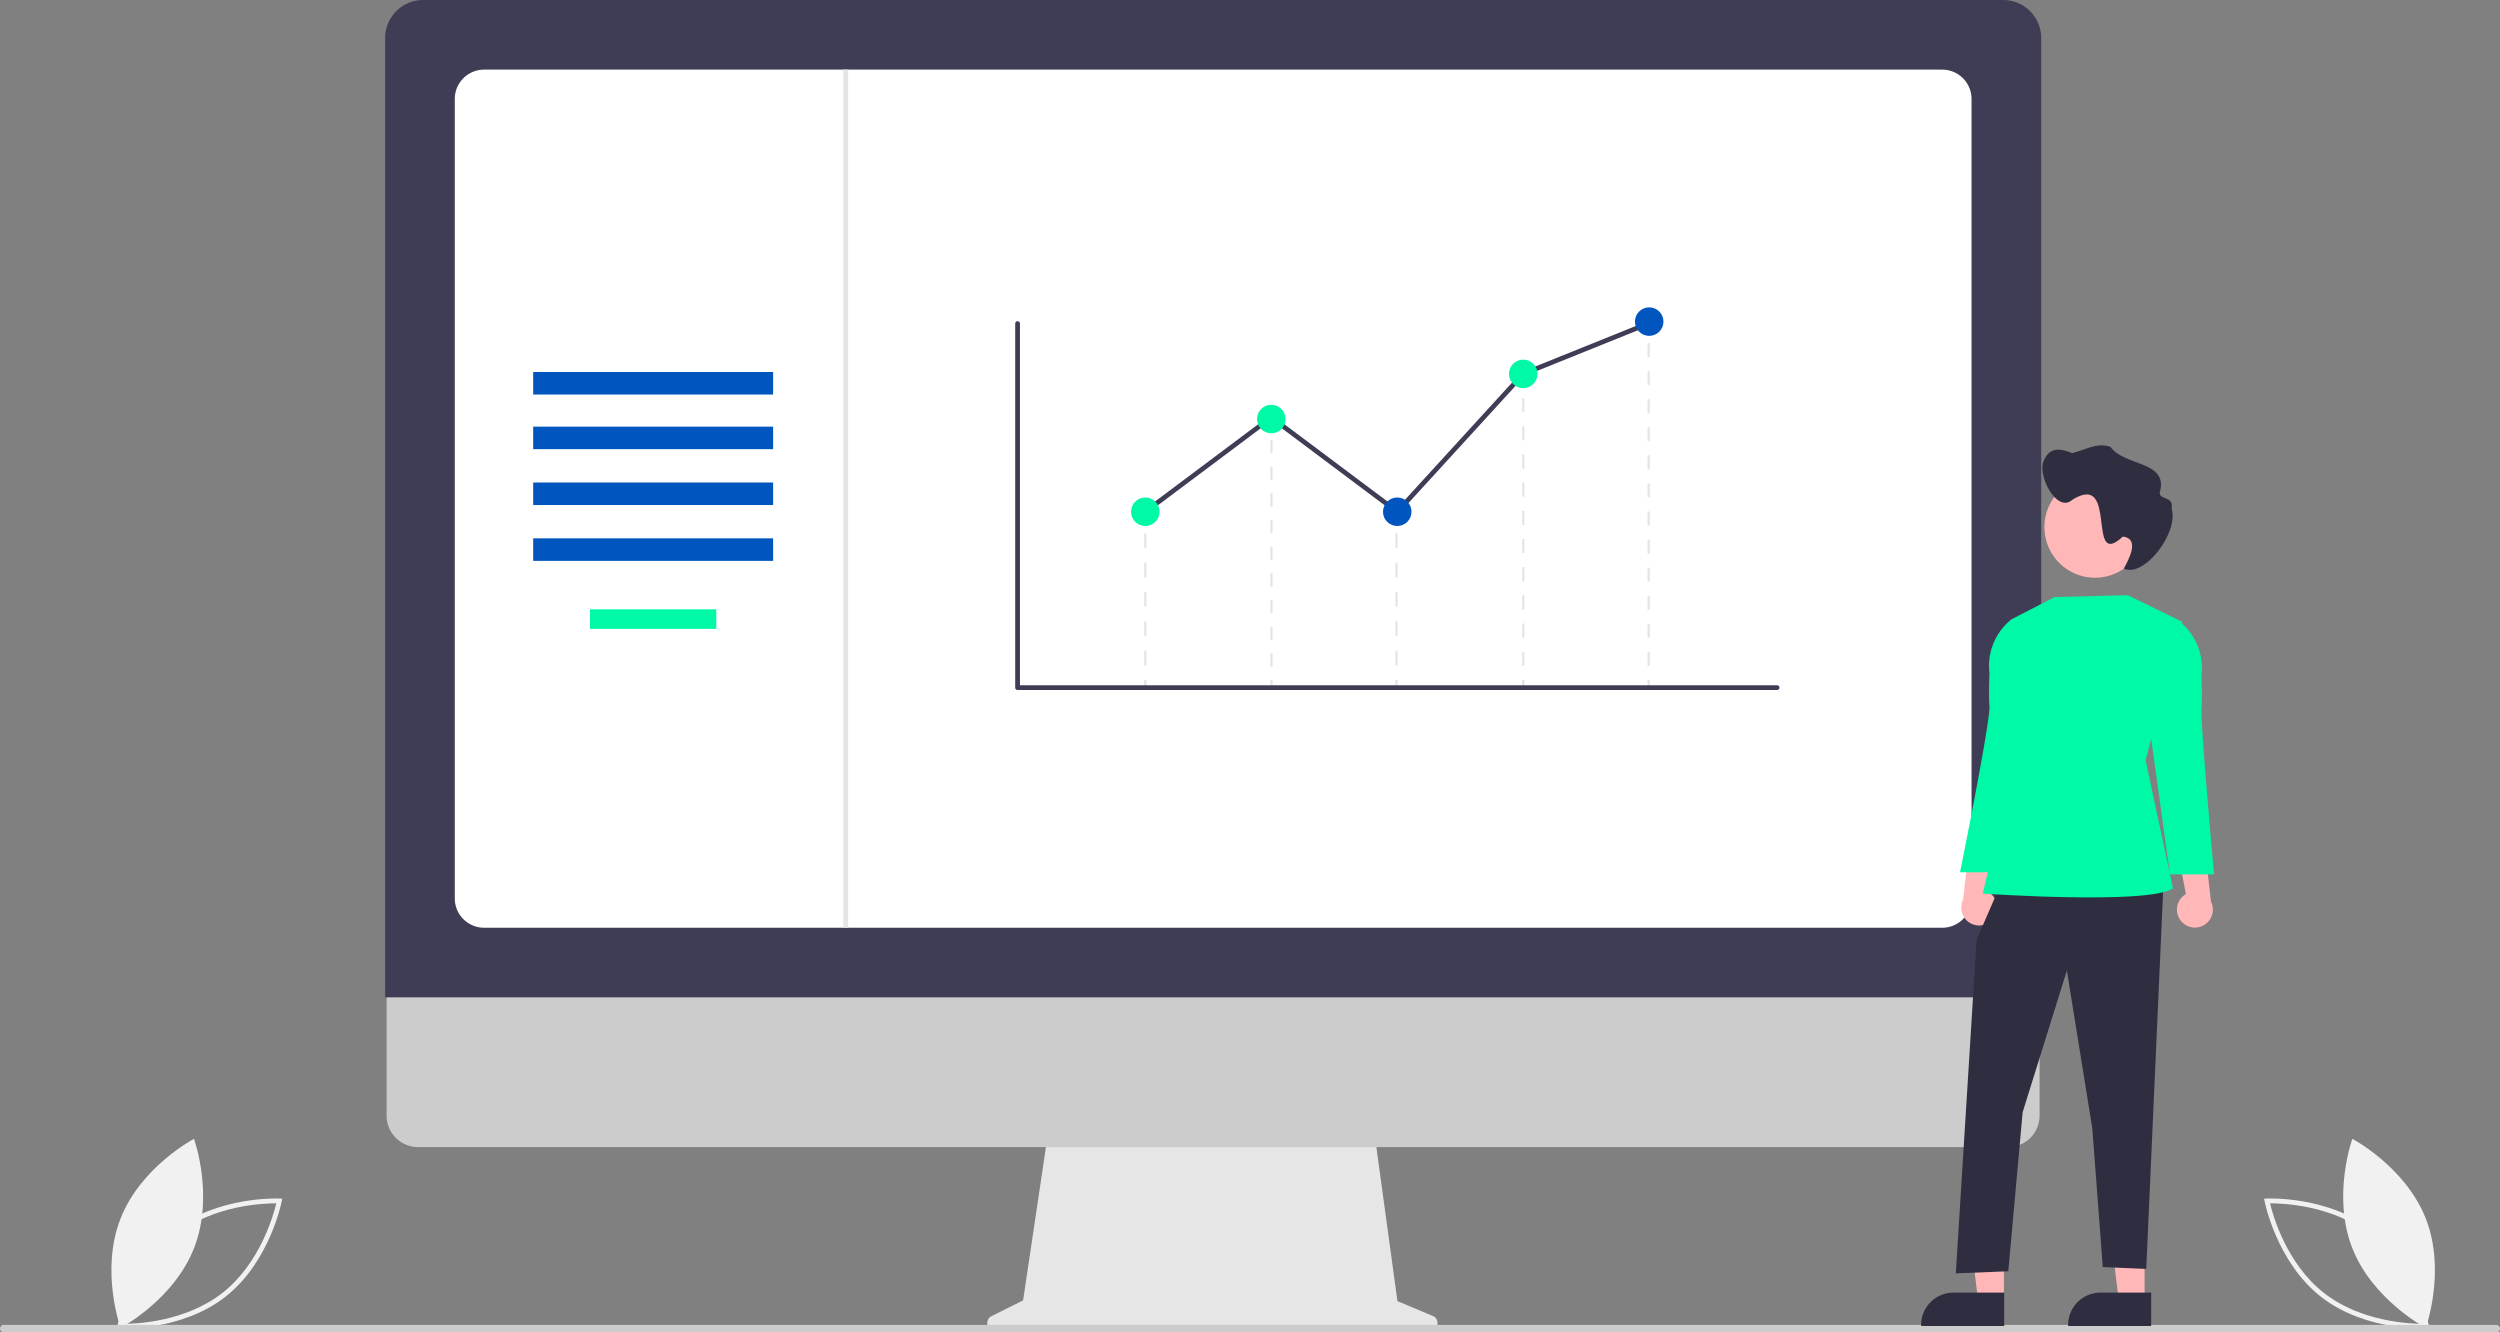 <?xml version="1.0" encoding="UTF-8"?> <svg xmlns="http://www.w3.org/2000/svg" id="Group_9357" data-name="Group 9357" width="268.558" height="143.125" viewBox="0 0 268.558 143.125"><rect x="0" y="0" width="268.558" height="143.125" fill="#808080" stroke="none"/><path id="Path_2012" data-name="Path 2012" d="M133.375,683.186l.056-.294c.012-.065,1.28-6.5,6.032-10.231s11.3-3.441,11.368-3.437l.3.015-.056.294c-.012.065-1.28,6.5-6.032,10.231s-11.3,3.441-11.368,3.437Zm6.41-10.114c-4.018,3.156-5.465,8.317-5.775,9.614,1.334.006,6.694-.18,10.709-3.333s5.464-8.316,5.775-9.615C149.159,669.733,143.8,669.919,139.785,673.072Z" transform="translate(-120.813 -540.473)" fill="#f1f1f1"></path><path id="Path_2013" data-name="Path 2013" d="M139.993,656.346c-2.177,5.608-7.908,8.614-7.908,8.614s-2.2-6.086-.024-11.693,7.908-8.614,7.908-8.614S142.17,650.739,139.993,656.346Z" transform="translate(-119.131 -522.316)" fill="#f1f1f1"></path><path id="Path_2014" data-name="Path 2014" d="M1035.094,683.2c-.065,0-6.615.3-11.368-3.438s-6.02-10.166-6.032-10.231l-.056-.294.3-.015c.066,0,6.616-.3,11.368,3.438s6.02,10.166,6.032,10.231l.056.294Zm-16.82-13.462c.311,1.3,1.761,6.462,5.775,9.614s9.374,3.339,10.708,3.333c-.31-1.3-1.756-6.458-5.774-9.614S1019.609,669.733,1018.274,669.739Z" transform="translate(-774.42 -540.473)" fill="#f1f1f1"></path><path id="Path_2015" data-name="Path 2015" d="M1051.16,656.346c2.177,5.608,7.908,8.614,7.908,8.614s2.2-6.086.024-11.693-7.908-8.614-7.908-8.614S1048.983,650.739,1051.16,656.346Z" transform="translate(-798.487 -522.316)" fill="#f1f1f1"></path><path id="Path_2016" data-name="Path 2016" d="M539.66,659.015l-3.806-1.6-2.611-19.081H498.471l-2.83,19-3.405,1.7a.809.809,0,0,0,.362,1.532h46.75a.809.809,0,0,0,.314-1.554Z" transform="translate(-385.736 -517.644)" fill="#e6e6e6"></path><path id="Path_2017" data-name="Path 2017" d="M418.619,570.221H247.809a3.384,3.384,0,0,1-3.376-3.384V542.751H422v24.086A3.384,3.384,0,0,1,418.619,570.221Z" transform="translate(-202.902 -446.995)" fill="#ccc"></path><path id="Path_2018" data-name="Path 2018" d="M421.732,282.793h-177.9V179.732a4.084,4.084,0,0,1,4.08-4.079H417.653a4.084,4.084,0,0,1,4.08,4.079Z" transform="translate(-202.46 -175.653)" fill="#3f3d56"></path><path id="Path_2019" data-name="Path 2019" d="M432.3,296.508H275.656a3.148,3.148,0,0,1-3.145-3.145v-85.89a3.149,3.149,0,0,1,3.145-3.145H432.3a3.149,3.149,0,0,1,3.145,3.145v85.89A3.148,3.148,0,0,1,432.3,296.508Z" transform="translate(-223.656 -196.848)" fill="#fff"></path><path id="Path_2020" data-name="Path 2020" d="M353.377,722.09H85.632a.409.409,0,0,1-.4-.3.4.4,0,0,1,.385-.5H353.344a.421.421,0,0,1,.422.311.4.4,0,0,1-.389.485Z" transform="translate(-85.217 -578.966)" fill="#ccc"></path><rect id="Rectangle_443" data-name="Rectangle 443" width="25.773" height="2.42" transform="translate(57.277 39.962)" fill="#0056be"></rect><rect id="Rectangle_444" data-name="Rectangle 444" width="25.773" height="2.42" transform="translate(57.277 45.832)" fill="#0056be"></rect><rect id="Rectangle_445" data-name="Rectangle 445" width="25.773" height="2.42" transform="translate(57.277 51.832)" fill="#0056be"></rect><rect id="Rectangle_446" data-name="Rectangle 446" width="25.773" height="2.42" transform="translate(57.277 57.831)" fill="#0056be"></rect><rect id="Rectangle_447" data-name="Rectangle 447" width="13.564" height="2.101" transform="translate(63.382 65.455)" fill="#00f9a7"></rect><rect id="Rectangle_448" data-name="Rectangle 448" width="0.246" height="0.739" transform="translate(122.909 54.974)" fill="#e5e5e5"></rect><path id="Path_2021" data-name="Path 2021" d="M556.657,409.457h-.247v-1.575h.247Zm0-3.15h-.247v-1.575h.247Zm0-3.151h-.247v-1.575h.247Zm0-3.15h-.247V398.43h.247Zm0-3.151h-.247v-1.575h.247Z" transform="translate(-433.502 -337.991)" fill="#e5e5e5"></path><rect id="Rectangle_449" data-name="Rectangle 449" width="0.246" height="0.739" transform="translate(122.909 73.042)" fill="#e5e5e5"></rect><rect id="Rectangle_450" data-name="Rectangle 450" width="0.246" height="0.739" transform="translate(149.895 54.974)" fill="#e5e5e5"></rect><path id="Path_2022" data-name="Path 2022" d="M660.111,409.457h-.246v-1.575h.246Zm0-3.15h-.246v-1.575h.246Zm0-3.151h-.246v-1.575h.246Zm0-3.15h-.246V398.43h.246Zm0-3.151h-.246v-1.575h.246Z" transform="translate(-509.97 -337.991)" fill="#e5e5e5"></path><rect id="Rectangle_451" data-name="Rectangle 451" width="0.246" height="0.739" transform="translate(149.895 73.042)" fill="#e5e5e5"></rect><rect id="Rectangle_452" data-name="Rectangle 452" width="0.246" height="0.739" transform="translate(163.507 40.511)" fill="#e5e5e5"></rect><path id="Path_2023" data-name="Path 2023" d="M712.3,368.36h-.246v-1.514h.246Zm0-3.028h-.246v-1.514h.246Zm0-3.028h-.246v-1.514h.246Zm0-3.028h-.246v-1.514h.246Zm0-3.028h-.246v-1.514h.246Zm0-3.028h-.246v-1.514h.246Zm0-3.028h-.246V348.68h.246Zm0-3.028h-.246v-1.514h.246Zm0-3.028h-.246v-1.514h.246Zm0-3.028h-.246V339.6h.246Z" transform="translate(-548.543 -296.832)" fill="#e5e5e5"></path><rect id="Rectangle_453" data-name="Rectangle 453" width="0.246" height="0.739" transform="translate(163.507 73.042)" fill="#e5e5e5"></rect><rect id="Rectangle_454" data-name="Rectangle 454" width="0.246" height="0.739" transform="translate(176.983 34.596)" fill="#e5e5e5"></rect><path id="Path_2024" data-name="Path 2024" d="M763.961,351.59h-.246v-1.508h.246Zm0-3.016h-.246v-1.508h.246Zm0-3.017h-.246v-1.508h.246Zm0-3.016h-.246v-1.508h.246Zm0-3.016h-.246v-1.508h.246Zm0-3.016h-.246V335h.246Zm0-3.016h-.246v-1.508h.246Zm0-3.016h-.246v-1.508h.246Zm0-3.016h-.246V325.95h.246Zm0-3.017h-.246v-1.508h.246Zm0-3.016h-.246v-1.508h.246Zm0-3.016h-.246V316.9h.246Z" transform="translate(-586.731 -280.056)" fill="#e5e5e5"></path><rect id="Rectangle_455" data-name="Rectangle 455" width="0.246" height="0.739" transform="translate(176.983 73.042)" fill="#e5e5e5"></rect><rect id="Rectangle_456" data-name="Rectangle 456" width="0.246" height="0.739" transform="translate(136.463 45.07)" fill="#e5e5e5"></rect><path id="Path_2025" data-name="Path 2025" d="M608.62,381.132h-.246V379.7h.246Zm0-2.867h-.246v-1.433h.246Zm0-2.867h-.246v-1.433h.246Zm0-2.867h-.246V371.1h.246Zm0-2.866h-.246v-1.433h.246Zm0-2.867h-.246v-1.433h.246Zm0-2.867h-.246V362.5h.246Zm0-2.866h-.246v-1.433h.246Zm0-2.867h-.246v-1.433h.246Z" transform="translate(-471.911 -309.524)" fill="#e5e5e5"></path><rect id="Rectangle_457" data-name="Rectangle 457" width="0.246" height="0.739" transform="translate(136.463 73.042)" fill="#e5e5e5"></rect><path id="Path_2026" data-name="Path 2026" d="M585.144,347.563H503.556a.255.255,0,0,1-.255-.255V308.2a.255.255,0,1,1,.511,0v38.85h81.332a.255.255,0,1,1,0,.511Z" transform="translate(-394.245 -273.439)" fill="#3f3d56"></path><path id="Path_2027" data-name="Path 2027" d="M498.328,153.01l-13.565-10.16-13.38,10.021-.306-.409,13.686-10.251,13.5,10.112,13.416-14.681.054-.022,13.532-5.452.191.474-13.479,5.431Z" transform="translate(-348.198 -97.692)" fill="#3f3d56"></path><ellipse id="Ellipse_224" data-name="Ellipse 224" cx="1.532" cy="1.532" rx="1.532" ry="1.532" transform="translate(121.5 53.442)" fill="#00f9a7"></ellipse><ellipse id="Ellipse_225" data-name="Ellipse 225" cx="1.532" cy="1.532" rx="1.532" ry="1.532" transform="translate(135.033 43.484)" fill="#00f9a7"></ellipse><ellipse id="Ellipse_226" data-name="Ellipse 226" cx="1.532" cy="1.532" rx="1.532" ry="1.532" transform="translate(148.566 53.442)" fill="#0056be"></ellipse><ellipse id="Ellipse_227" data-name="Ellipse 227" cx="1.532" cy="1.532" rx="1.532" ry="1.532" transform="translate(162.098 38.633)" fill="#00f9a7"></ellipse><ellipse id="Ellipse_228" data-name="Ellipse 228" cx="1.532" cy="1.532" rx="1.532" ry="1.532" transform="translate(175.631 33.016)" fill="#0056be"></ellipse><rect id="Rectangle_458" data-name="Rectangle 458" width="0.522" height="92.18" transform="translate(90.584 7.48)" fill="#e5e5e5"></rect><path id="Path_2028" data-name="Path 2028" d="M896.326,526.948a1.916,1.916,0,0,0-.512-2.893l1.274-6.689-3.266,1.361-.709,6.143a1.926,1.926,0,0,0,3.213,2.078Z" transform="translate(-682.231 -428.231)" fill="#ffb7b7"></path><path id="Path_2029" data-name="Path 2029" d="M871.635,505.57H868.87L867.554,494.9h4.082Z" transform="translate(-641.256 -365.81)" fill="#ffb7b7"></path><path id="Path_2030" data-name="Path 2030" d="M945.854,711.572h-8.917v-.113a3.471,3.471,0,0,1,3.471-3.471h5.447Z" transform="translate(-714.769 -569.13)" fill="#2f2e41"></path><path id="Path_2031" data-name="Path 2031" d="M813.7,505.57H810.93L809.614,494.9H813.7Z" transform="translate(-598.429 -365.81)" fill="#ffb7b7"></path><path id="Path_2032" data-name="Path 2032" d="M885.32,711.572H876.4v-.113a3.471,3.471,0,0,1,3.471-3.471h5.447Z" transform="translate(-670.025 -569.13)" fill="#2f2e41"></path><path id="Path_2033" data-name="Path 2033" d="M810.393,363.083l-2.707,6.236-2.233,35.844,5.639-.226,1.54-17.087,4.751-15.219,2.732,16.966,1.128,14.888,4.666.2,1.859-41.6Z" transform="translate(-595.353 -268.374)" fill="#2f2e41"></path><path id="Path_2034" data-name="Path 2034" d="M917.342,420.766l-7.845.2-4.606,2.365-.253,17.445-2.873,12.045s17.949,1.235,20.43-.569l-2.933-13.76,3.933-14.871Z" transform="translate(-688.772 -356.829)" fill="#00f9a7"></path><path id="Path_2035" data-name="Path 2035" d="M898.808,430.856l-.838-.273a6.4,6.4,0,0,0-2.405,5.831s-.1,2.134,0,3.555c.109,1.629-3.158,17.82-3.158,17.82h4.737l2.03-14.662Z" transform="translate(-681.851 -364.086)" fill="#00f9a7"></path><path id="Path_2036" data-name="Path 2036" d="M981.295,527.812a1.916,1.916,0,0,1,.512-2.893l-1.274-6.689,3.266,1.361.708,6.143a1.926,1.926,0,0,1-3.213,2.078Z" transform="translate(-746.993 -428.87)" fill="#ffb7b7"></path><path id="Path_2037" data-name="Path 2037" d="M973.262,431.721l.838-.273a6.4,6.4,0,0,1,2.406,5.831s.1,2.134,0,3.555c-.109,1.629,1.353,17.82,1.353,17.82h-4.737l-2.03-14.662Z" transform="translate(-740.018 -364.725)" fill="#00f9a7"></path><path id="Path_2038" data-name="Path 2038" d="M938.043,377.3a5.439,5.439,0,1,1-5.439-5.439h0a5.425,5.425,0,0,1,5.439,5.411Z" transform="translate(-707.547 -320.678)" fill="#ffb7b7"></path><path id="Path_2039" data-name="Path 2039" d="M926.574,360.524c.637-1.37,1.87-1.1,2.948-.635,1.365-.3,2.664-1.21,4.135-.673,1.449,2.108,6.315,1.488,5.28,4.919,0,.822,1.547.344,1.277,1.69.82,2.592-2.961,7.5-5.132,6.466.537-.984,1.763-3.219-.1-3.441-4,3.723-.413-7.09-5.441-3.945C927.88,366.429,925.6,362.048,926.574,360.524Z" transform="translate(-706.937 -311.211)" fill="#2f2e41"></path></svg> 